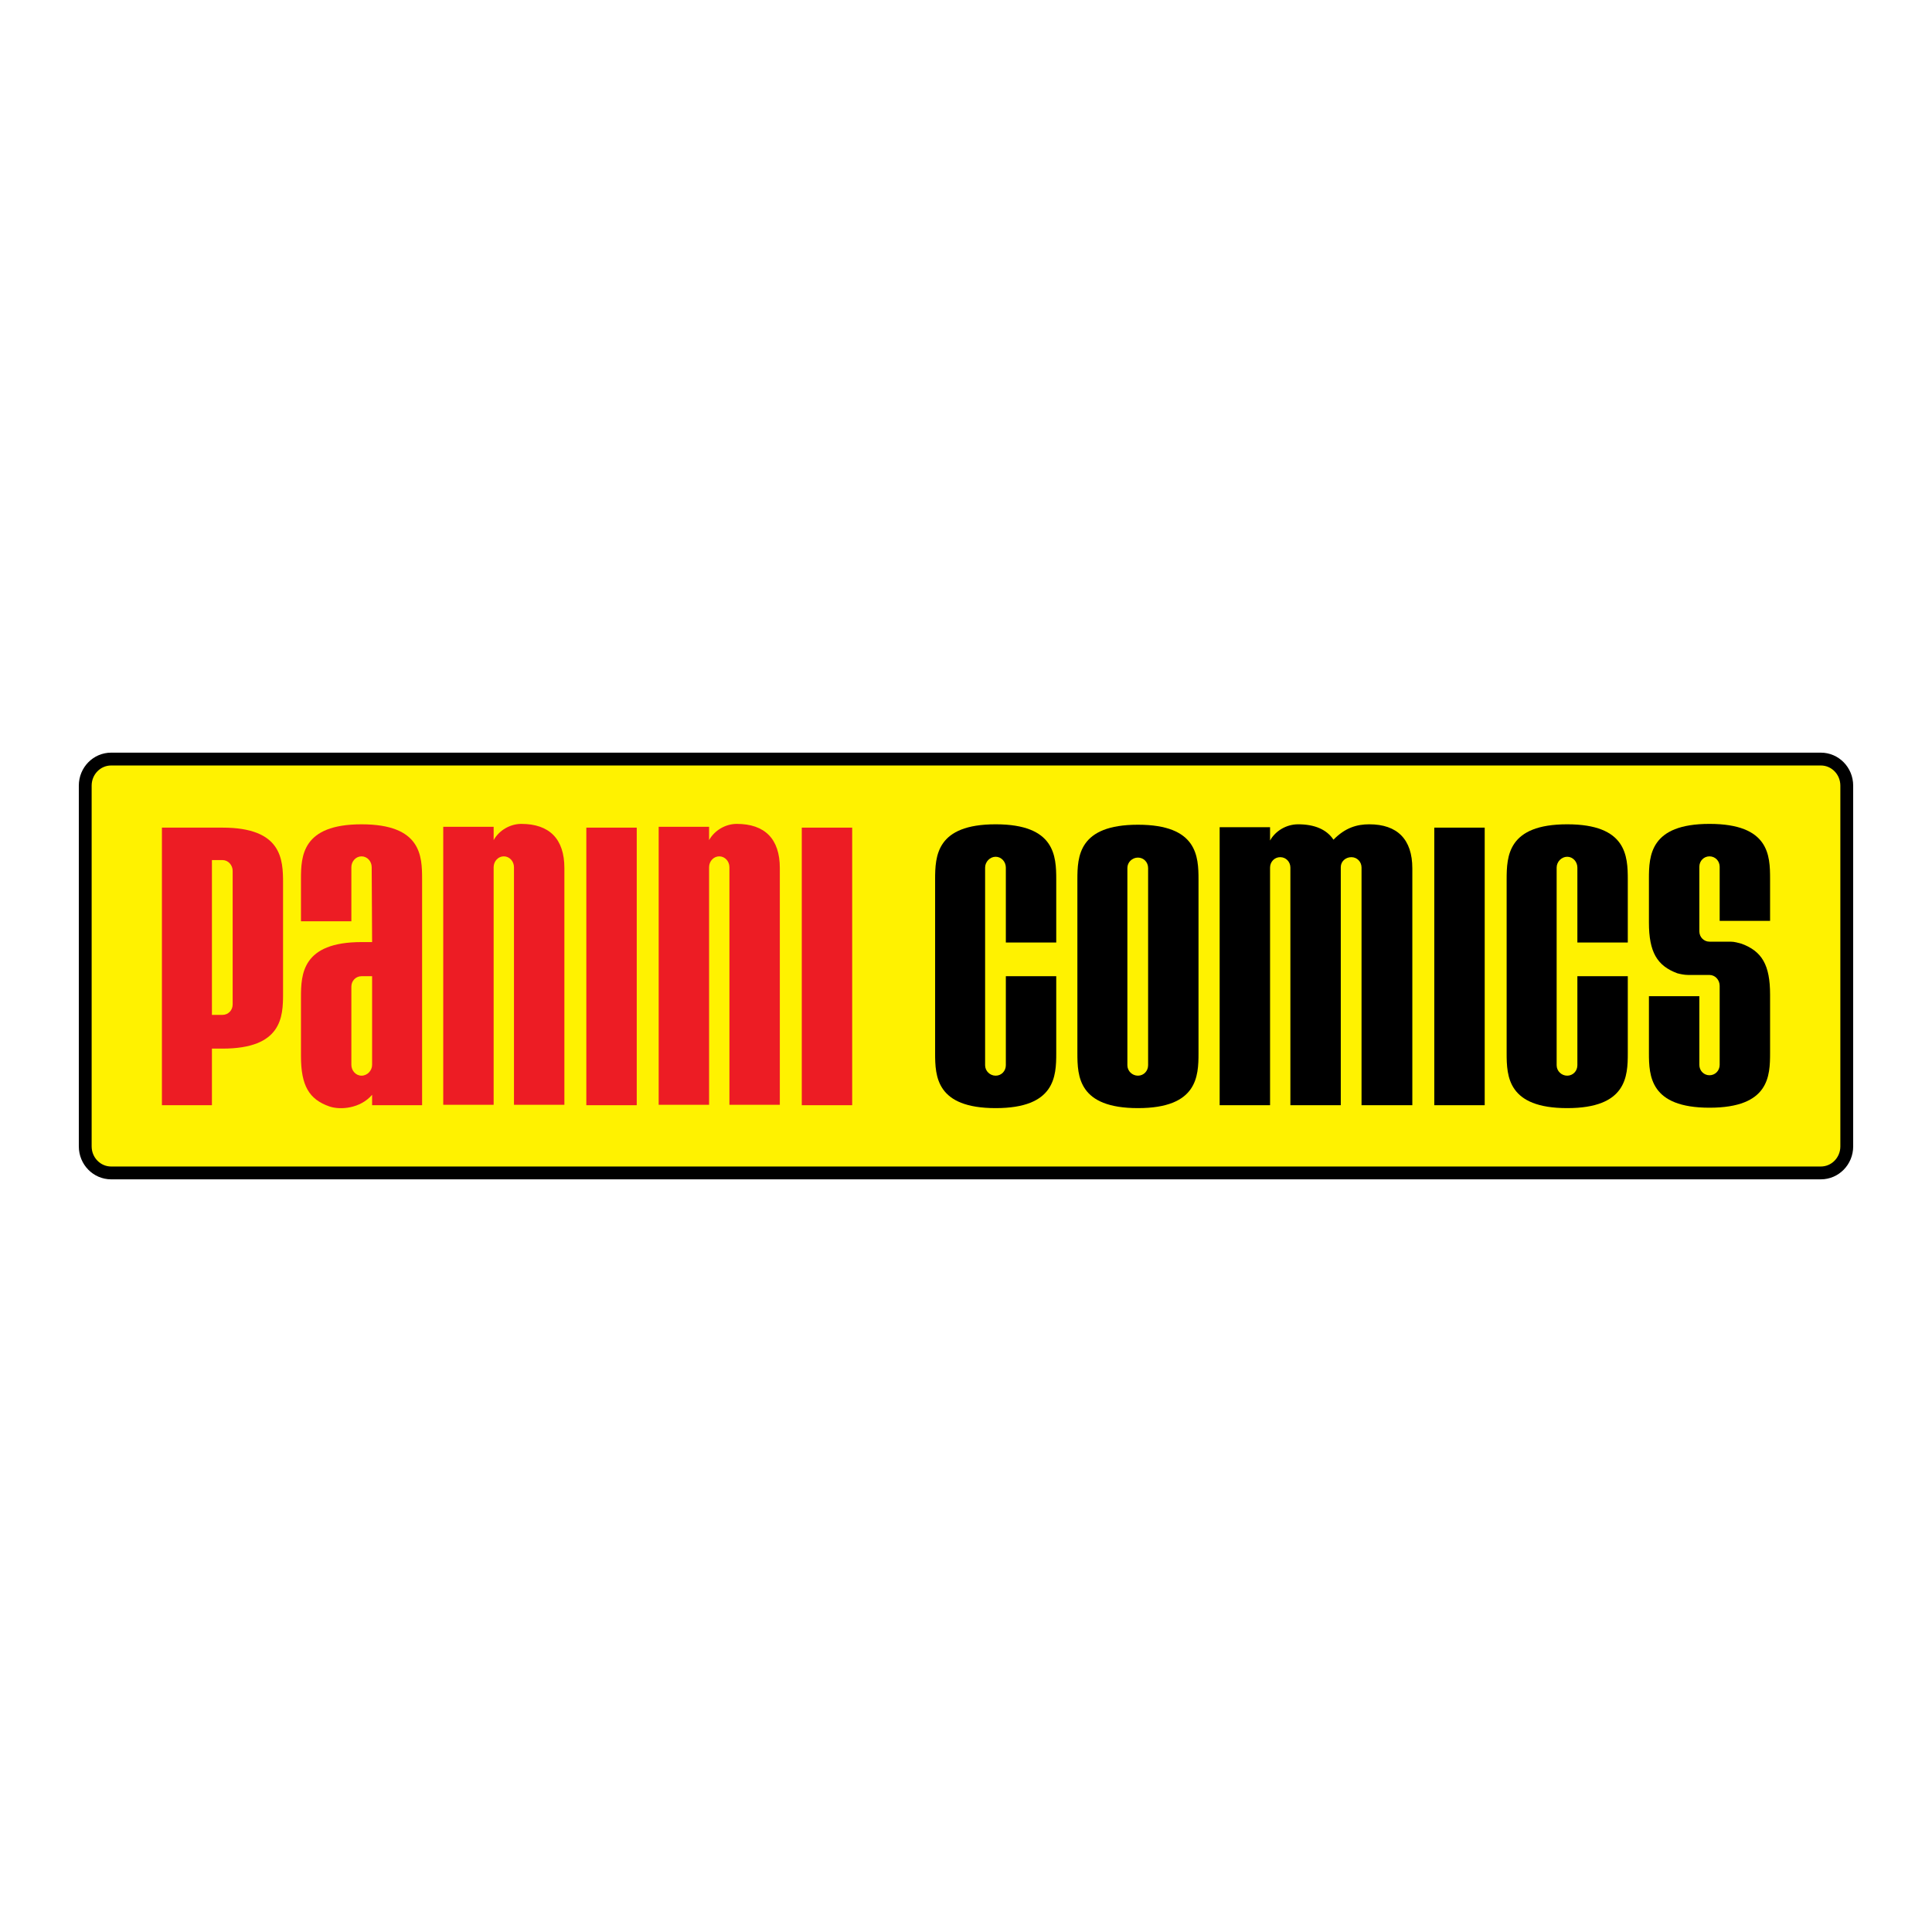<?xml version="1.0" encoding="utf-8"?>
<!-- Generator: Adobe Illustrator 13.0.0, SVG Export Plug-In . SVG Version: 6.00 Build 14948)  -->
<!DOCTYPE svg PUBLIC "-//W3C//DTD SVG 1.0//EN" "http://www.w3.org/TR/2001/REC-SVG-20010904/DTD/svg10.dtd">
<svg version="1.0" id="Layer_1" xmlns="http://www.w3.org/2000/svg" xmlns:xlink="http://www.w3.org/1999/xlink" x="0px" y="0px"
	 width="192.756px" height="192.756px" viewBox="0 0 192.756 192.756" enable-background="new 0 0 192.756 192.756"
	 xml:space="preserve">
<g>
	<polygon fill-rule="evenodd" clip-rule="evenodd" fill="#FFFFFF" points="0,0 192.756,0 192.756,192.756 0,192.756 0,0 	"/>
	
		<path fill-rule="evenodd" clip-rule="evenodd" fill="#FFF200" stroke="#000000" stroke-width="1.28" stroke-miterlimit="2.613" d="
		M184.252,114.377c0,1.462-1.157,2.646-2.586,2.646H11.09c-1.428,0-2.586-1.185-2.586-2.646V78.379c0-1.461,1.158-2.647,2.586-2.647
		h170.576c1.429,0,2.586,1.186,2.586,2.647V114.377L184.252,114.377z"/>
	<path fill-rule="evenodd" clip-rule="evenodd" fill="#ED1C24" d="M22.199,104.62h-1.055v5.646h-4.989V82.573h6.043
		c5.921,0,6.043,3.155,6.043,5.521V99.14C28.242,101.464,28.121,104.62,22.199,104.62L22.199,104.62z M23.213,86.89
		c0-0.581-0.446-1.08-1.014-1.08h-1.055v15.445h1.055c0.568,0,1.014-0.456,1.014-1.038V86.89L23.213,86.89z"/>
	<path fill-rule="evenodd" clip-rule="evenodd" fill="#ED1C24" d="M37.125,110.267v-1.038c-1.176,1.37-3.164,1.536-4.259,1.162
		c-2.028-0.705-2.839-2.075-2.839-5.023v-5.854c0-2.325,0.122-5.522,6.043-5.522h1.055l-0.041-7.474
		c0-0.581-0.446-1.079-1.014-1.079c-0.567,0-1.014,0.498-1.014,1.079v5.397h-5.029v-4.193c0-2.325,0.122-5.48,6.043-5.48
		c5.962,0,6.043,3.156,6.043,5.48v22.546H37.125L37.125,110.267z M37.125,97.396H36.07c-0.567,0-1.014,0.456-1.014,1.038v7.806
		c0,0.581,0.446,1.08,1.014,1.08c0.568,0,1.055-0.499,1.055-1.08V97.396L37.125,97.396z"/>
	<path fill-rule="evenodd" clip-rule="evenodd" fill="#ED1C24" d="M51.279,110.225V86.517c0-0.581-0.446-1.079-1.014-1.079
		c-0.568,0-1.014,0.498-1.014,1.079v23.708h-5.029V82.49h5.029v1.329c0.527-0.956,1.623-1.619,2.758-1.619
		c2.798,0,4.299,1.495,4.299,4.4v23.625H51.279L51.279,110.225z"/>
	<polygon fill-rule="evenodd" clip-rule="evenodd" fill="#ED1C24" points="58.498,110.267 58.498,82.573 63.527,82.573 
		63.527,110.267 58.498,110.267 	"/>
	<path fill-rule="evenodd" clip-rule="evenodd" fill="#ED1C24" d="M72.774,110.225V86.517c0-0.581-0.446-1.079-1.014-1.079
		s-1.014,0.498-1.014,1.079v23.708h-5.03V82.49h5.03v1.329c0.527-0.956,1.622-1.619,2.758-1.619c2.798,0,4.299,1.495,4.299,4.4
		v23.625H72.774L72.774,110.225z"/>
	<polygon fill-rule="evenodd" clip-rule="evenodd" fill="#ED1C24" points="79.993,110.267 79.993,82.573 85.022,82.573 
		85.022,110.267 79.993,110.267 	"/>
	<path fill-rule="evenodd" clip-rule="evenodd" d="M99.339,110.557c-5.921,0-6.043-3.155-6.043-5.48V87.763
		c0-2.367,0.122-5.522,6.043-5.522s6.043,3.156,6.043,5.522v6.27h-5.029v-7.474c0-0.581-0.445-1.08-1.014-1.08
		c-0.567,0-1.054,0.499-1.054,1.08v19.722c0,0.58,0.486,1.039,1.054,1.039c0.568,0,1.014-0.459,1.014-1.039v-8.885h5.029v7.681
		C105.382,107.401,105.26,110.557,99.339,110.557L99.339,110.557z"/>
	<path fill-rule="evenodd" clip-rule="evenodd" d="M113.533,110.557c-5.922,0-6.042-3.155-6.042-5.48V87.763
		c0-2.325,0.12-5.48,6.042-5.48s6.043,3.155,6.043,5.48v17.313C119.576,107.401,119.455,110.557,113.533,110.557L113.533,110.557z
		 M114.547,86.6c0-0.581-0.446-1.038-1.014-1.038c-0.568,0-1.054,0.457-1.054,1.038v19.681c0,0.58,0.485,1.039,1.054,1.039
		c0.567,0,1.014-0.459,1.014-1.039V86.6L114.547,86.6z"/>
	<path fill-rule="evenodd" clip-rule="evenodd" d="M135.841,110.267V86.559c0-0.581-0.446-1.039-1.014-1.039
		c-0.569,0-1.057,0.416-1.057,0.997v23.75h-5.028V86.559c0-0.581-0.446-1.039-1.015-1.039c-0.566,0-1.013,0.458-1.013,1.039v23.708
		h-5.029V82.531h5.029v1.329c0.526-0.955,1.622-1.619,2.799-1.619c1.622,0,2.839,0.499,3.528,1.536
		c1.176-1.204,2.353-1.536,3.568-1.536c2.799,0,4.299,1.495,4.299,4.401v23.625H135.841L135.841,110.267z"/>
	<polygon fill-rule="evenodd" clip-rule="evenodd" points="143.099,110.267 143.099,82.573 148.129,82.573 148.129,110.267 
		143.099,110.267 	"/>
	<path fill-rule="evenodd" clip-rule="evenodd" d="M156.361,110.557c-5.921,0-6.043-3.155-6.043-5.48V87.763
		c0-2.367,0.122-5.522,6.043-5.522s6.044,3.156,6.044,5.522v6.27h-5.03v-7.474c0-0.581-0.445-1.08-1.014-1.08
		c-0.567,0-1.054,0.499-1.054,1.08v19.722c0,0.58,0.486,1.039,1.054,1.039c0.568,0,1.014-0.459,1.014-1.039v-8.885h5.03v7.681
		C162.405,107.401,162.282,110.557,156.361,110.557L156.361,110.557z"/>
	<path fill-rule="evenodd" clip-rule="evenodd" d="M170.556,110.516c-5.92,0-6.042-3.156-6.042-5.48v-5.646h5.03v6.851
		c0,0.581,0.445,1.037,1.012,1.037c0.568,0,1.016-0.456,1.016-1.037v-7.89c0-0.581-0.447-1.079-1.016-1.079h-2.106
		c-0.408,0-0.771-0.083-1.097-0.165c-2.027-0.749-2.839-2.119-2.839-5.066V87.68c0-2.325,0.122-5.48,6.042-5.48
		c5.963,0,6.045,3.155,6.045,5.48v4.193h-5.029v-5.397c0-0.582-0.447-1.038-1.016-1.038c-0.566,0-1.012,0.456-1.012,1.038v6.436
		c0,0.581,0.445,1.038,1.012,1.038h2.109c0.406,0,0.771,0.125,1.096,0.208c2.027,0.748,2.84,2.117,2.84,5.066v5.812
		C176.601,107.359,176.519,110.516,170.556,110.516L170.556,110.516z"/>
</g>
</svg>
